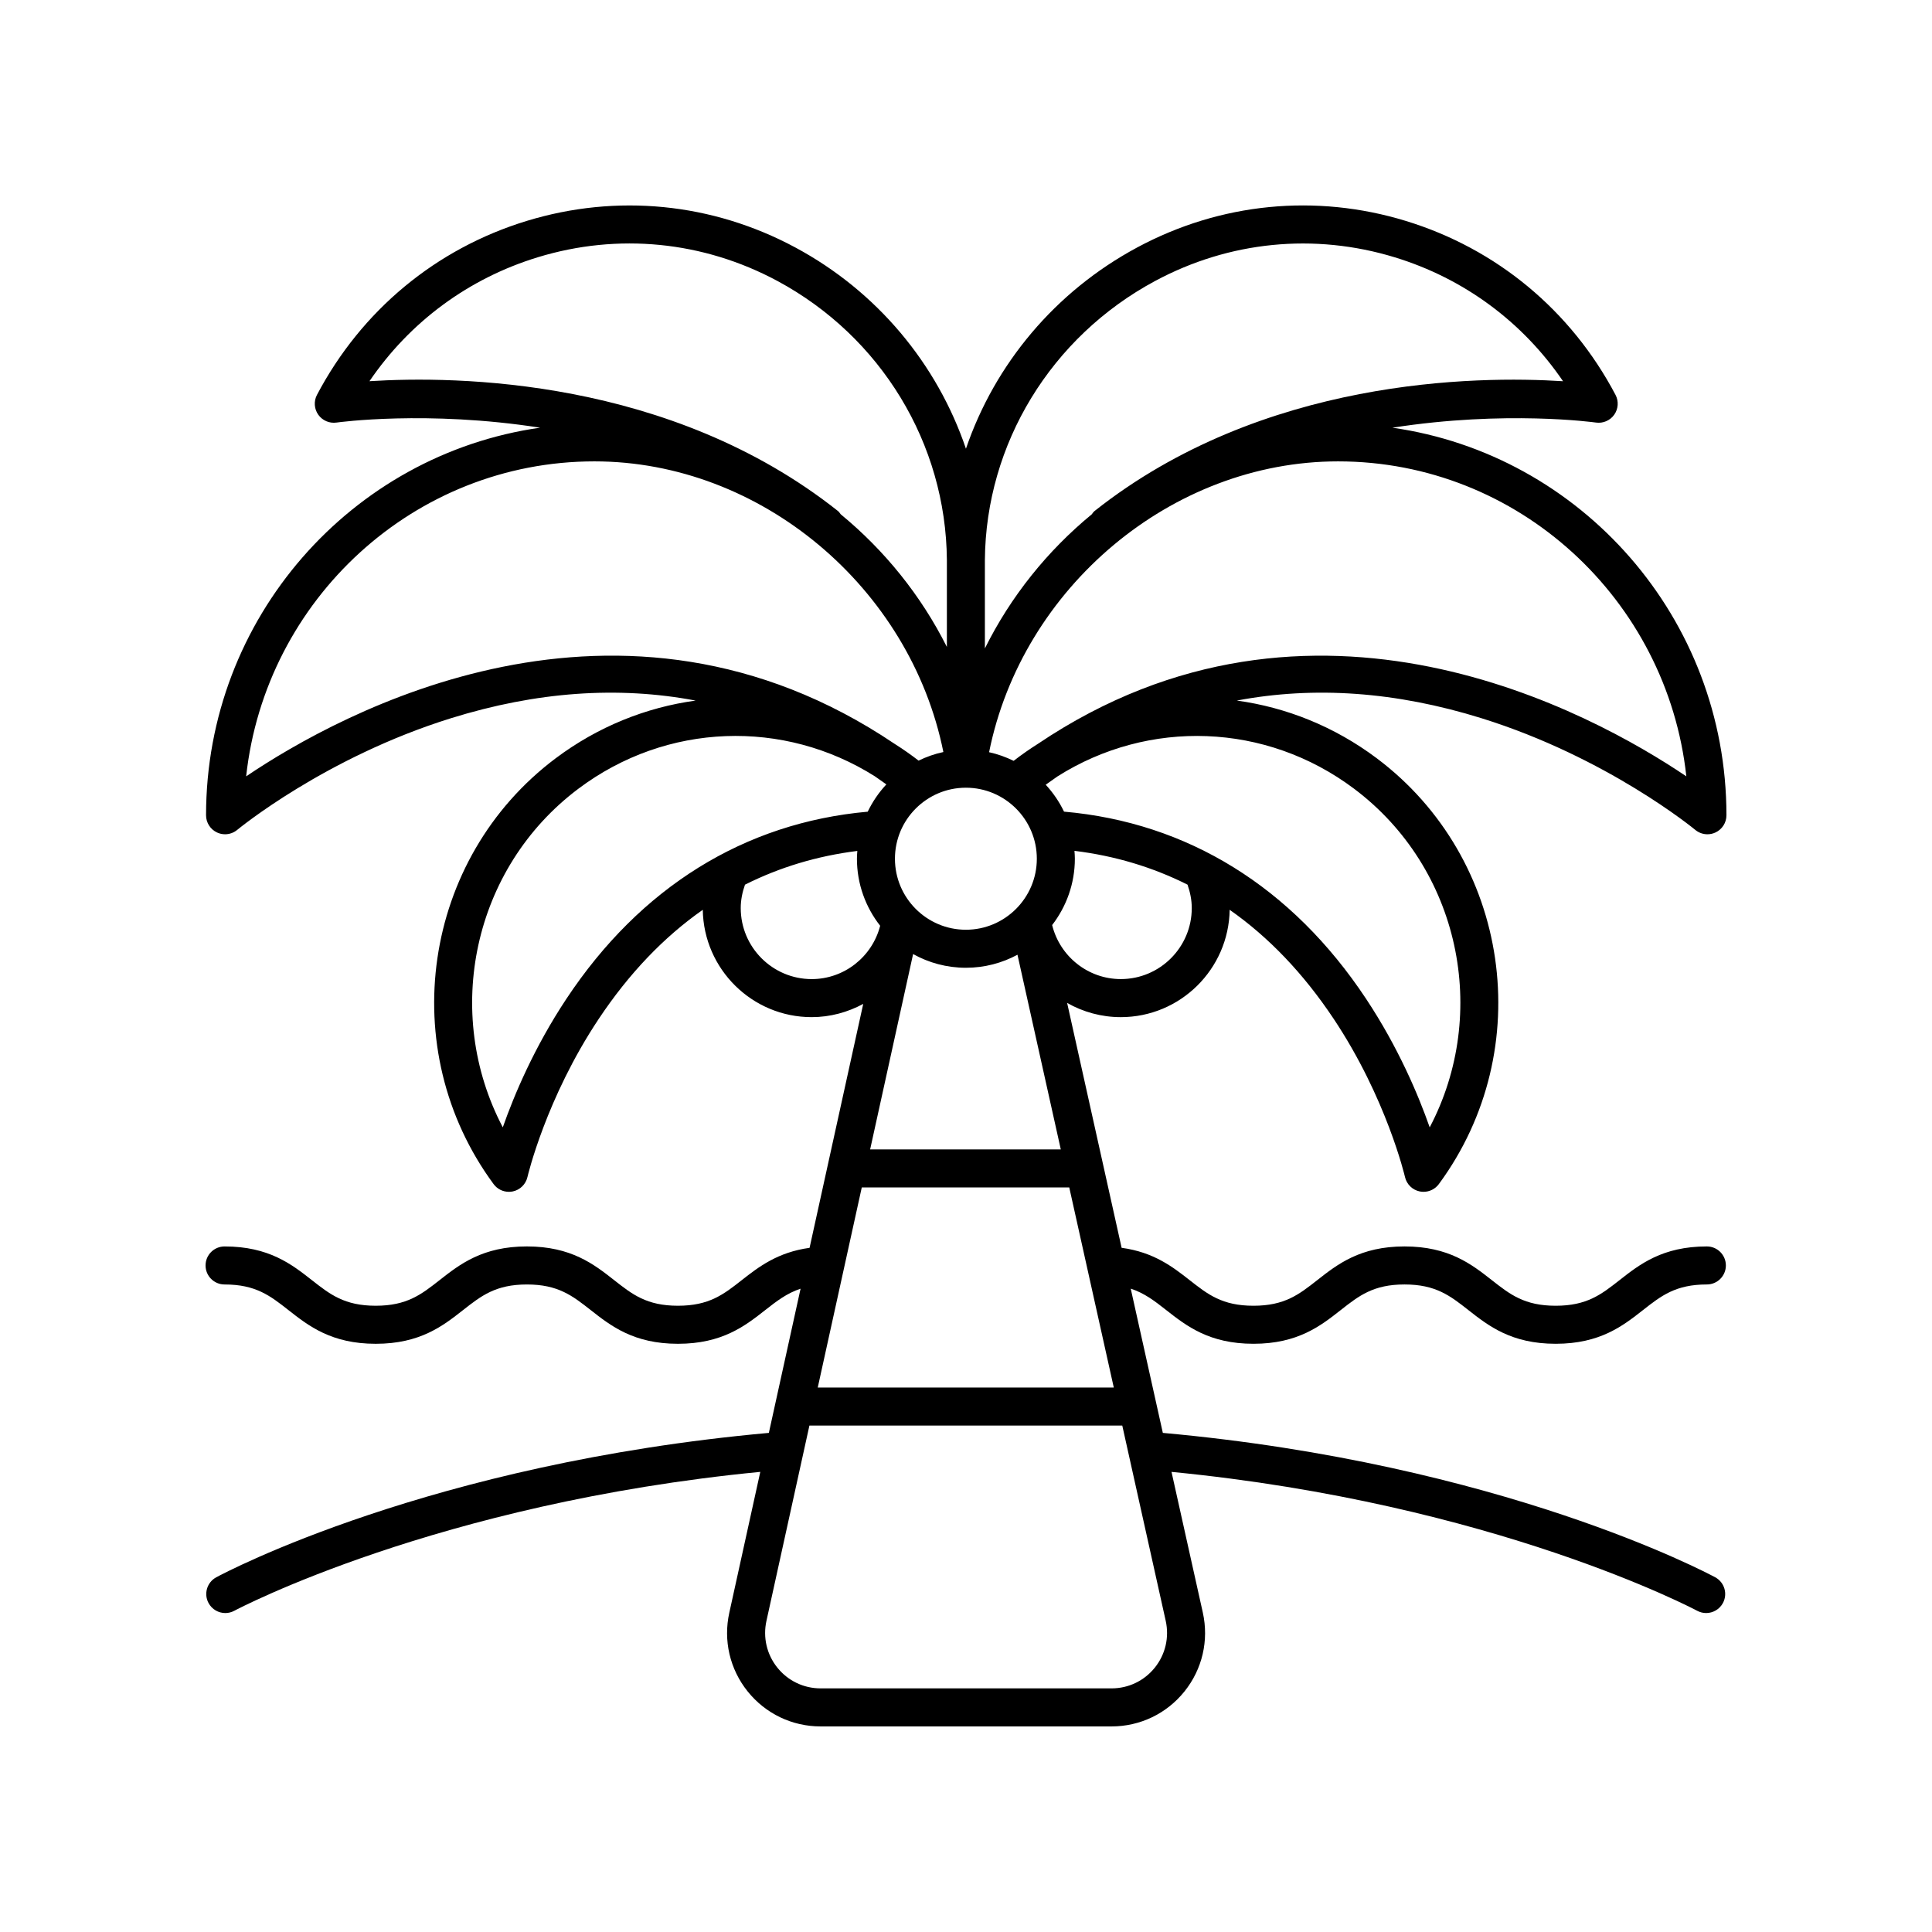 <?xml version="1.0" encoding="UTF-8"?>
<!-- Uploaded to: SVG Repo, www.svgrepo.com, Generator: SVG Repo Mixer Tools -->
<svg fill="#000000" width="800px" height="800px" version="1.1" viewBox="144 144 512 512" xmlns="http://www.w3.org/2000/svg">
 <path d="m536.59 334.33c33.359 10.375 56.438 29.406 56.668 29.594 0.922 0.77 2.07 1.168 3.227 1.168 0.727 0 1.453-0.156 2.137-0.477 1.77-0.824 2.902-2.602 2.902-4.559 0-52.316-38.582-95.605-88.52-102.71 29.918-4.672 53.523-1.422 53.941-1.363 1.852 0.27 3.75-0.527 4.84-2.078 1.094-1.551 1.227-3.578 0.344-5.258-11.797-22.383-31.539-38.754-55.586-46.102-23.871-7.297-49.152-4.797-71.172 7.031-21.754 11.68-37.734 30.914-45.387 53.336-7.617-22.453-23.547-41.695-45.227-53.336-22.016-11.828-47.293-14.32-71.172-7.031-24.051 7.344-43.789 23.719-55.586 46.102-0.883 1.676-0.75 3.707 0.344 5.258 1.094 1.547 2.973 2.348 4.84 2.078 0.418-0.059 24.027-3.309 53.949 1.359-49.945 7.102-88.527 50.391-88.527 102.71 0 1.957 1.133 3.731 2.902 4.562 0.68 0.32 1.41 0.477 2.137 0.477 1.156 0 2.305-0.398 3.227-1.168 0.23-0.188 23.309-19.219 56.668-29.594 22.625-7.039 44.277-8.559 64.812-4.668-13.094 1.789-25.879 6.875-37.113 15.309-35.344 26.543-42.715 77.156-16.43 112.83 0.961 1.305 2.477 2.047 4.055 2.047 0.344 0 0.688-0.035 1.027-0.105 1.926-0.398 3.445-1.891 3.887-3.809 0.047-0.207 4.906-20.926 18.906-41.934 7.996-12 17.207-21.637 27.559-28.891 0.242 15.723 13.082 28.445 28.852 28.445 4.914 0 9.562-1.293 13.668-3.508l-14.219 64.645c-8.469 1.164-13.504 5.062-17.969 8.562-4.828 3.789-8.641 6.785-16.914 6.785-8.266 0-12.078-2.992-16.902-6.785-5.332-4.188-11.375-8.934-23.125-8.934-11.758 0-17.805 4.746-23.141 8.934-4.832 3.789-8.648 6.785-16.922 6.785-8.273 0-12.09-2.992-16.922-6.785-5.332-4.184-11.379-8.93-23.137-8.93-2.781 0-5.039 2.254-5.039 5.039 0 2.781 2.254 5.039 5.039 5.039 8.273 0 12.09 2.992 16.922 6.785 5.336 4.188 11.383 8.934 23.141 8.934 11.758 0 17.805-4.746 23.141-8.934 4.832-3.789 8.648-6.785 16.922-6.785 8.262 0 12.074 2.992 16.898 6.781 5.332 4.188 11.379 8.938 23.125 8.938 11.754 0 17.801-4.746 23.137-8.934 3.078-2.418 5.738-4.465 9.363-5.664l-8.406 38.211c-89.707 8.109-144.15 37.031-146.45 38.273-2.445 1.324-3.359 4.375-2.035 6.824 0.91 1.688 2.648 2.648 4.438 2.648 0.809 0 1.629-0.195 2.387-0.605 0.539-0.289 53.715-28.488 139.39-36.812l-8.203 37.293c-1.645 7.383 0.129 15 4.859 20.898 4.727 5.887 11.766 9.27 19.316 9.27h77.125c7.551 0 14.594-3.379 19.32-9.273 4.731-5.898 6.5-13.516 4.859-20.898l-8.297-37.285c85.621 8.336 138.76 36.516 139.3 36.805 0.762 0.41 1.578 0.605 2.387 0.605 1.789 0 3.527-0.961 4.438-2.648 1.32-2.449 0.41-5.5-2.035-6.824-2.305-1.242-56.727-30.152-146.39-38.27l-8.508-38.227c3.644 1.195 6.309 3.25 9.398 5.676 5.336 4.188 11.379 8.934 23.133 8.934 11.75 0 17.793-4.746 23.125-8.938 4.828-3.789 8.637-6.781 16.898-6.781 8.277 0 12.09 2.992 16.922 6.785 5.336 4.188 11.387 8.934 23.141 8.934 11.758 0 17.805-4.746 23.141-8.934 4.832-3.789 8.648-6.785 16.922-6.785 2.781 0 5.039-2.254 5.039-5.039 0-2.781-2.254-5.039-5.039-5.039-11.758 0-17.805 4.746-23.141 8.934-4.832 3.789-8.648 6.785-16.922 6.785-8.277 0-12.09-2.992-16.922-6.785-5.336-4.188-11.387-8.934-23.141-8.934-11.75 0-17.789 4.746-23.125 8.934-4.828 3.789-8.637 6.785-16.902 6.785-8.27 0-12.082-2.992-16.914-6.785-4.473-3.512-9.523-7.418-18.027-8.57l-14.441-64.895c4.231 2.398 9.094 3.766 14.219 3.766 15.773 0 28.613-12.723 28.855-28.449 10.355 7.254 19.562 16.891 27.559 28.891 14.004 21.008 18.859 41.727 18.906 41.934 0.441 1.918 1.961 3.41 3.887 3.809 0.344 0.07 0.688 0.105 1.027 0.105 1.578 0 3.094-0.742 4.055-2.047 26.289-35.676 18.918-86.289-16.43-112.83-11.238-8.438-24.023-13.523-37.117-15.309 20.555-3.891 42.207-2.371 64.832 4.672zm-86.453-115.88c19.641-10.543 42.176-12.77 63.465-6.269 18.363 5.609 33.91 17.121 44.617 32.848-22.922-1.465-79.645-0.867-124.16 34.406-0.305 0.242-0.492 0.566-0.727 0.859-11.754 9.664-21.492 21.777-28.328 35.547v-23.387c0.234-30.824 17.527-59.18 45.129-74.004zm-77.758 240.23h54.984l11.801 53.031h-78.453zm2.215-10.074 11.387-51.77c4.148 2.309 8.91 3.633 13.984 3.633 4.945 0 9.602-1.254 13.676-3.453l11.48 51.594zm44.176-77.035c0 10.379-8.434 18.82-18.801 18.82s-18.801-8.441-18.801-18.82 8.434-18.82 18.801-18.82c10.363 0 18.801 8.441 18.801 18.82zm-176.86-126.55c10.707-15.727 26.254-27.238 44.617-32.848 21.281-6.5 43.824-4.277 63.465 6.269 27.484 14.758 44.703 43.113 44.941 73.961v23.047c-6.828-13.613-16.496-25.594-28.141-35.168-0.234-0.293-0.418-0.617-0.727-0.859-44.512-35.273-101.22-35.855-124.16-34.402zm-32.676 104.72c5.094-46.879 44.543-83.473 92.293-83.473 44.113 0 83.699 33.453 92.477 77.027-2.309 0.488-4.5 1.273-6.57 2.277-2.059-1.59-4.168-3.066-6.332-4.43-72.828-49.094-146.89-8.27-171.87 8.598zm84.879 58.941c-8.559 12.906-13.859 25.504-16.867 34.074-15.93-30.27-8.016-68.672 20.043-89.742 23.398-17.574 54.469-18.492 78.574-3.273 1.016 0.691 2.023 1.41 3.031 2.133-1.996 2.137-3.66 4.57-4.941 7.234-32.652 2.918-60.234 20.004-79.84 49.574zm46.188-24.035c0-2.141 0.43-4.211 1.129-6.199 9.172-4.606 19.098-7.609 29.77-8.941-0.047 0.684-0.105 1.363-0.105 2.059 0 6.703 2.312 12.863 6.156 17.773-2.117 8.238-9.543 14.133-18.148 14.133-10.367-0.004-18.801-8.445-18.801-18.824zm109.74 201.29c-2.805 3.496-6.981 5.5-11.457 5.5h-77.125c-4.477 0-8.652-2.004-11.457-5.5-2.809-3.5-3.856-8.023-2.879-12.418l11.379-51.73h82.91l11.512 51.742c0.973 4.383-0.074 8.902-2.883 12.406zm9.789-201.29c0 10.379-8.434 18.82-18.801 18.82-8.672 0-16.145-5.981-18.199-14.316 3.758-4.879 6.019-10.969 6.019-17.59 0-0.703-0.055-1.391-0.105-2.078 10.742 1.32 20.734 4.328 29.961 8.961 0.695 1.992 1.125 4.062 1.125 6.203zm43.012-31.629c28.059 21.066 35.973 59.469 20.043 89.742-3.008-8.57-8.309-21.164-16.867-34.074-19.645-29.633-47.301-46.73-80.039-49.594-1.262-2.621-2.898-5.019-4.856-7.133 1.051-0.758 2.106-1.508 3.164-2.231 24.102-15.203 55.156-14.281 78.555 3.289zm-83.762-11.906c-2.207 1.387-4.359 2.894-6.457 4.519-2.047-1.004-4.223-1.789-6.504-2.289 8.758-43.598 48.359-77.074 92.484-77.074 47.75 0 87.199 36.594 92.293 83.473-24.973-16.863-99-57.664-171.82-8.629z"/>
</svg>
